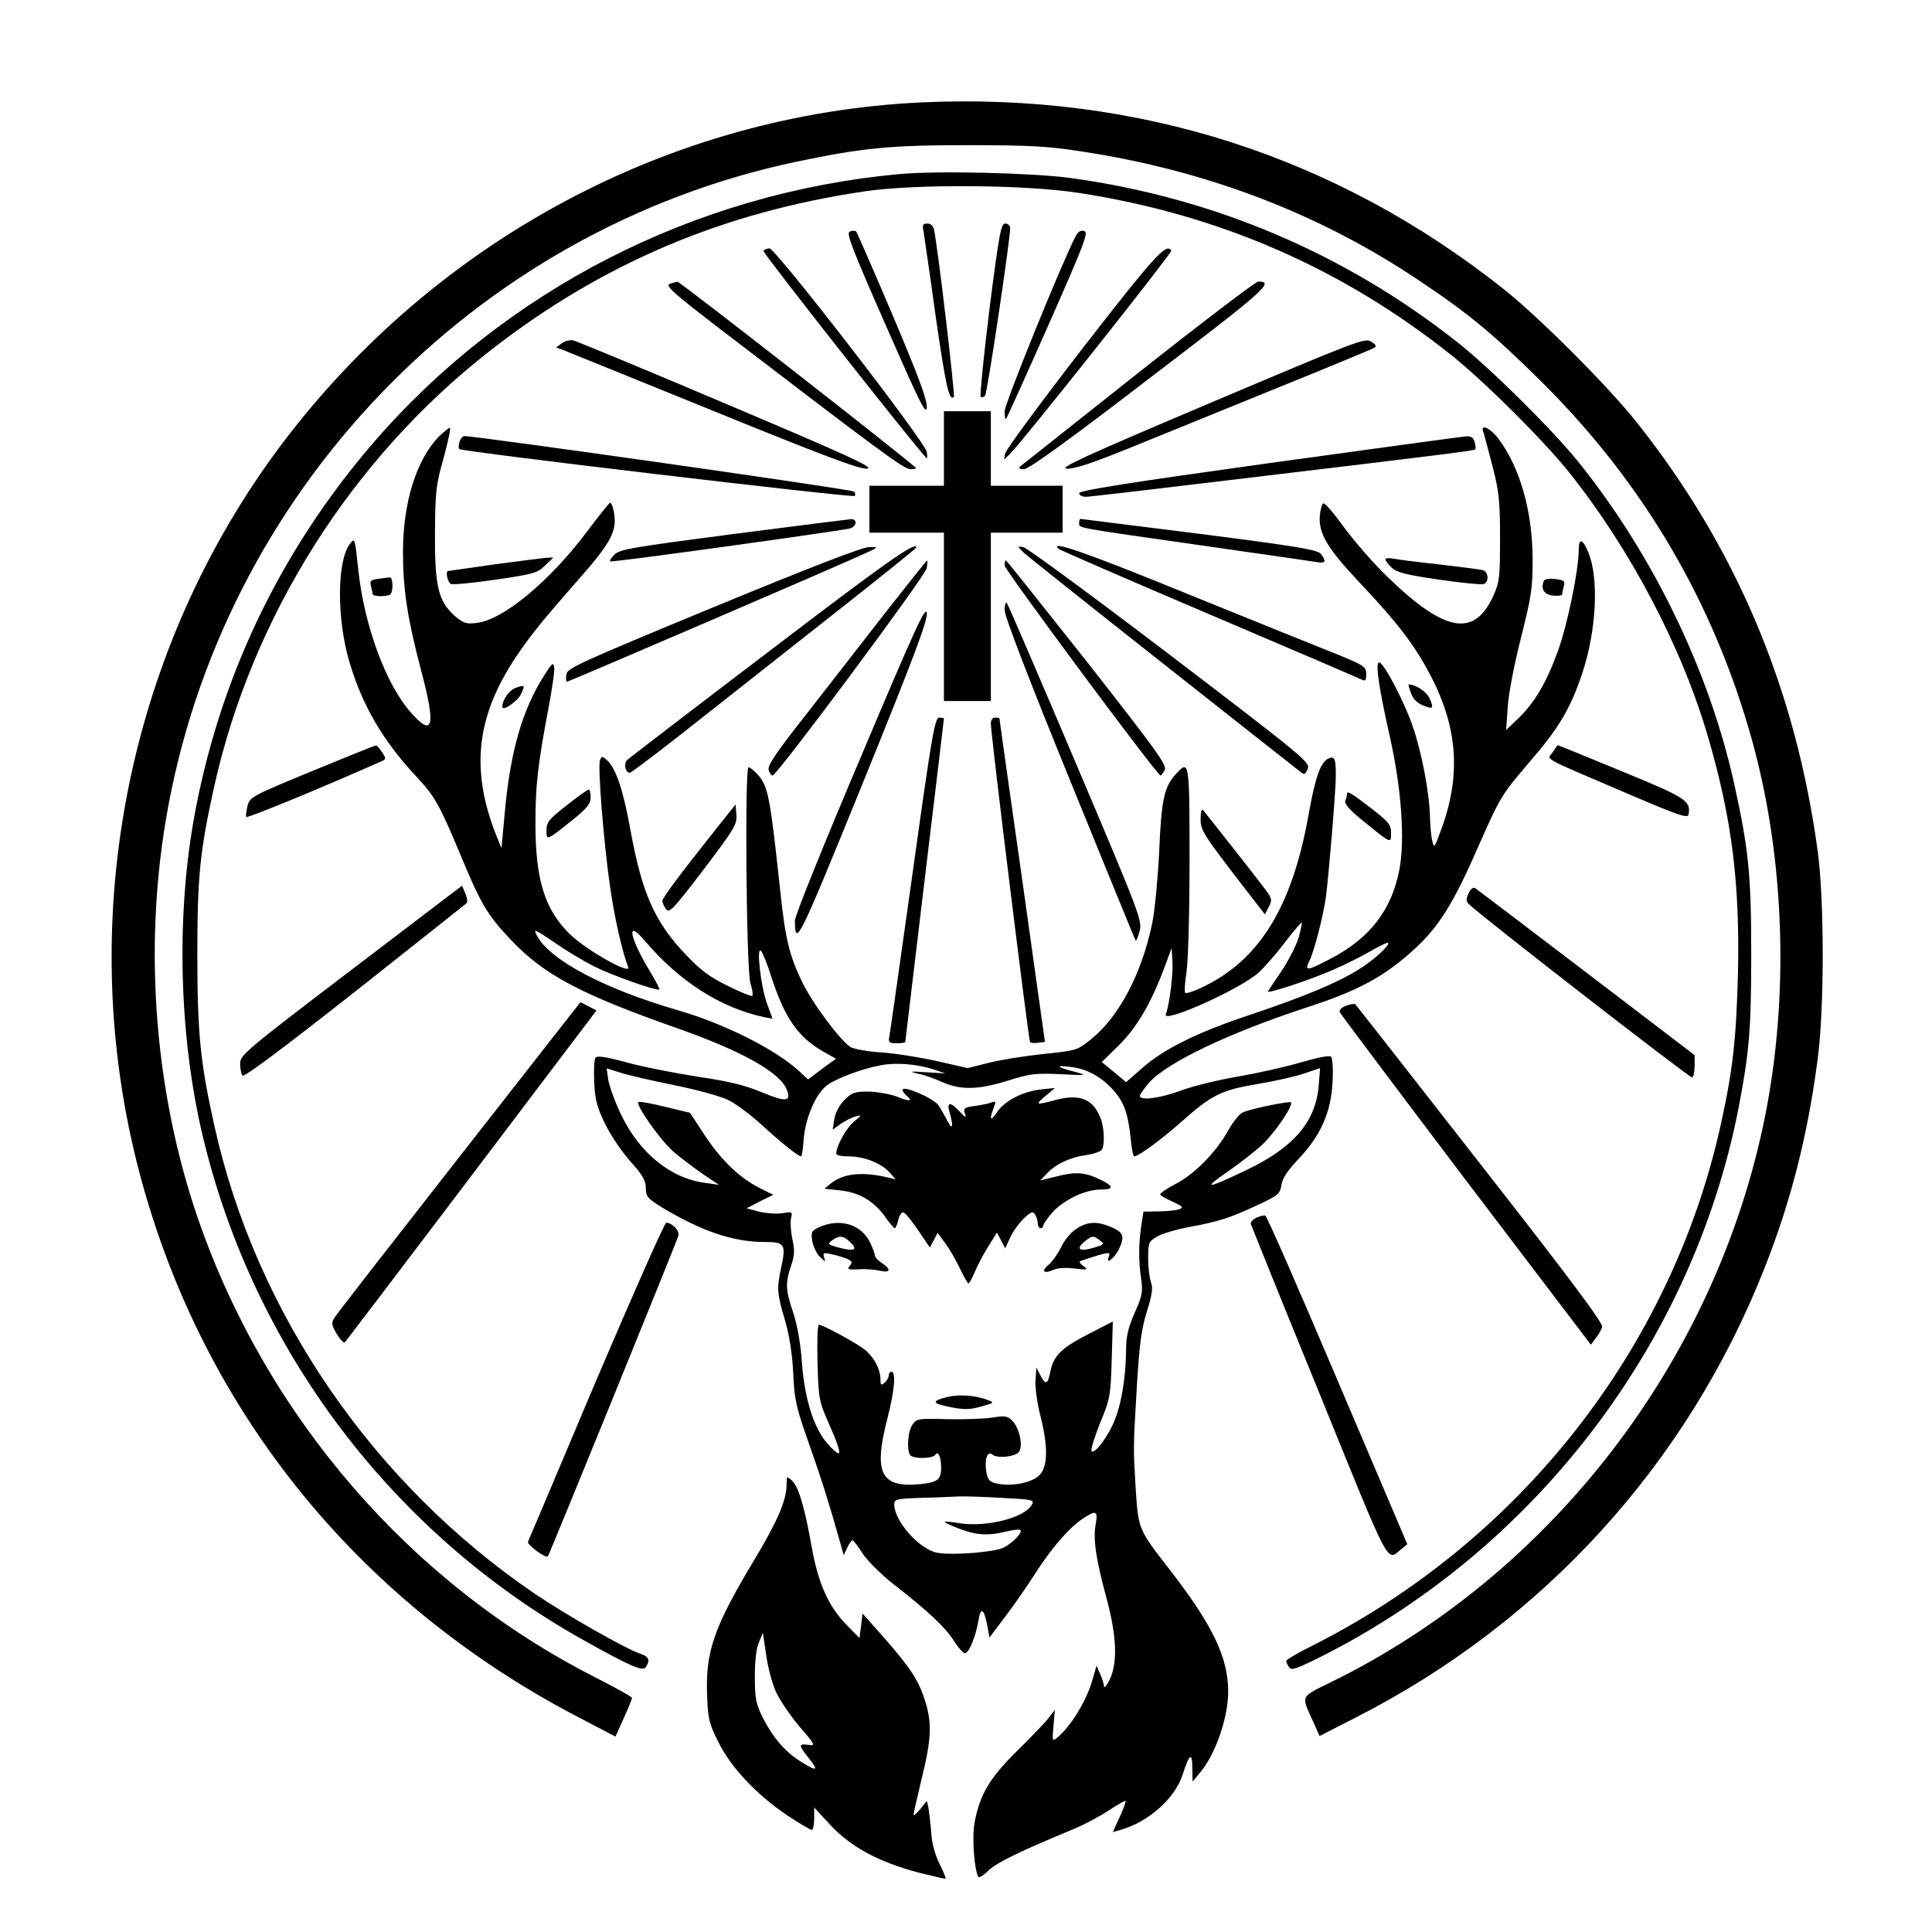 <?xml version="1.0" standalone="no"?>
<!DOCTYPE svg PUBLIC "-//W3C//DTD SVG 20010904//EN"
 "http://www.w3.org/TR/2001/REC-SVG-20010904/DTD/svg10.dtd">
<svg version="1.0" xmlns="http://www.w3.org/2000/svg"
 width="700pt" height="700pt" viewBox="0 0 700 700"
 preserveAspectRatio="xMidYMid meet">
<g transform="translate(0,700) scale(0.1,-0.1)"
fill="#000000" stroke="none">
<path d="M3338 6629 c-908 -43 -1759 -498 -2317 -1238 -555 -738 -750 -1706
-525 -2604 220 -874 788 -1587 1602 -2010 l132 -69 30 67 c17 37 30 70 30 73
0 4 -61 38 -136 76 -666 339 -1187 941 -1435 1656 -157 453 -199 970 -118
1450 199 1182 1114 2137 2284 2384 244 51 342 60 625 60 222 0 289 -4 410 -23
448 -68 856 -223 1215 -463 187 -124 279 -201 461 -382 366 -367 616 -797 753
-1292 117 -424 134 -920 46 -1359 -177 -883 -772 -1658 -1575 -2051 -110 -54
-106 -46 -63 -140 l24 -54 127 65 c682 346 1205 920 1485 1630 96 243 157 482
193 760 24 181 24 571 0 750 -80 589 -296 1102 -656 1555 -103 130 -353 380
-480 481 -609 484 -1328 714 -2112 678z"/>
<path d="M3255 6369 c-741 -69 -1425 -420 -1903 -974 -340 -395 -561 -860
-651 -1370 -63 -360 -51 -788 34 -1143 184 -772 688 -1439 1380 -1825 172 -96
214 -114 225 -97 17 26 11 38 -22 49 -55 19 -267 140 -378 215 -588 399 -1013
1019 -1163 1696 -51 228 -62 335 -62 620 0 284 9 374 61 610 137 616 498 1188
998 1578 404 316 843 503 1361 579 185 27 582 24 774 -6 507 -78 955 -273
1351 -589 117 -93 333 -308 424 -422 224 -280 411 -637 506 -965 85 -292 114
-526 107 -850 -6 -240 -19 -355 -63 -553 -180 -810 -728 -1507 -1482 -1886
-51 -25 -92 -50 -92 -54 0 -4 5 -14 10 -22 8 -13 23 -8 97 28 788 389 1365
1141 1532 1997 39 203 46 285 46 560 0 288 -10 380 -61 612 -90 409 -292 827
-560 1163 -94 118 -319 341 -441 438 -408 323 -886 526 -1404 597 -140 19
-488 27 -624 14z"/>
<path d="M3346 6163 c2 -16 23 -154 44 -308 37 -256 49 -310 66 -293 5 6 -58
544 -72 606 -3 14 -12 22 -24 22 -16 0 -19 -5 -14 -27z"/>
<path d="M3585 5880 c-21 -170 -35 -313 -32 -317 4 -4 11 -2 16 3 8 8 91 564
91 607 0 10 -8 17 -18 17 -15 0 -22 -35 -57 -310z"/>
<path d="M3079 6161 c-14 -5 7 -59 130 -339 123 -280 146 -328 149 -299 2 27
-28 108 -123 333 -70 165 -130 302 -133 305 -4 4 -14 4 -23 0z"/>
<path d="M3896 6142 c-54 -107 -256 -605 -256 -632 0 -18 2 -31 5 -28 3 3 72
156 154 341 131 297 146 336 129 340 -13 4 -23 -3 -32 -21z"/>
<path d="M2766 6091 c-4 -6 543 -701 591 -751 3 -3 3 7 1 22 -4 35 -547 737
-570 738 -9 0 -19 -4 -22 -9z"/>
<path d="M3924 5740 c-153 -198 -280 -370 -282 -383 l-4 -22 21 20 c46 45 589
730 585 737 -18 29 -59 -16 -320 -352z"/>
<path d="M2426 5971 c-16 -6 14 -33 170 -153 598 -458 679 -518 703 -518 13 0
22 2 19 5 -29 30 -855 675 -863 674 -5 0 -19 -4 -29 -8z"/>
<path d="M4124 5649 c-230 -182 -423 -335 -429 -340 -5 -5 0 -9 15 -9 17 0
164 106 458 332 421 321 450 347 391 348 -9 0 -205 -149 -435 -331z"/>
<path d="M4387 5541 c-463 -196 -551 -237 -522 -239 26 -2 88 18 233 77 108
44 347 141 531 216 183 74 340 139 348 144 12 6 10 11 -9 23 -22 15 -49 4
-581 -221z"/>
<path d="M2035 5756 l-20 -15 20 -7 c11 -4 256 -104 545 -221 405 -165 533
-213 561 -211 29 3 -56 42 -504 232 -297 126 -550 231 -561 233 -12 2 -30 -3
-41 -11z"/>
<path d="M3420 5375 l0 -135 -135 0 -135 0 0 -85 0 -85 135 0 135 0 0 -305 0
-305 85 0 85 0 0 305 0 305 130 0 130 0 0 85 0 85 -130 0 -130 0 0 135 0 135
-85 0 -85 0 0 -135z"/>
<path d="M1590 5418 c-81 -83 -130 -239 -130 -418 0 -134 16 -240 65 -426 55
-206 45 -248 -36 -156 -91 102 -170 317 -191 519 -12 112 -12 115 -29 94 -48
-59 -50 -268 -4 -426 46 -158 121 -287 241 -416 70 -75 84 -99 164 -290 72
-174 96 -214 178 -301 121 -129 252 -199 607 -324 233 -82 373 -160 396 -223
17 -43 -4 -45 -92 -8 -62 26 -122 40 -232 56 -81 13 -196 35 -254 51 -81 22
-110 26 -116 17 -4 -7 -6 -47 -4 -89 3 -64 10 -90 40 -151 20 -41 61 -102 92
-136 44 -49 55 -69 55 -96 0 -30 6 -37 59 -70 143 -86 258 -125 372 -125 72 0
78 -8 59 -94 -16 -77 -15 -90 14 -189 16 -54 26 -119 30 -190 4 -98 10 -124
56 -255 48 -135 75 -223 113 -357 l14 -50 13 28 c7 15 16 27 19 26 3 0 20 -21
36 -47 17 -26 66 -75 110 -110 131 -102 191 -159 221 -207 16 -25 34 -45 40
-45 15 0 39 60 49 118 8 51 20 45 32 -17 l8 -44 56 74 c31 41 78 108 104 149
60 95 124 170 173 204 53 36 61 34 52 -16 -10 -53 0 -124 39 -268 37 -137 41
-233 12 -295 -11 -22 -20 -33 -21 -25 0 8 -7 29 -14 45 l-13 30 -13 -45 c-21
-80 -81 -177 -132 -218 -15 -12 -16 -8 -11 45 l5 58 -23 -30 c-13 -17 -65 -71
-115 -120 -99 -98 -134 -157 -153 -259 -10 -53 -1 -171 14 -197 3 -3 20 7 38
25 31 29 114 69 300 146 44 18 104 50 135 71 31 20 58 36 60 34 2 -2 -7 -28
-21 -58 l-25 -55 28 8 c102 29 197 114 225 200 24 76 35 83 35 25 l1 -50 25
30 c57 66 104 200 104 296 0 123 -56 240 -209 438 -120 155 -116 146 -127 311
-8 139 -8 136 5 355 9 151 16 207 36 272 20 63 23 87 15 108 -5 14 -10 53 -10
86 0 56 2 60 31 78 18 11 72 27 121 36 103 19 145 32 249 81 71 33 77 39 82
71 4 25 23 53 62 94 79 83 118 169 123 277 3 46 0 88 -5 93 -6 6 -46 -2 -109
-20 -54 -16 -156 -39 -226 -51 -70 -12 -163 -34 -208 -51 -80 -29 -150 -38
-150 -19 0 5 16 27 34 48 67 74 293 181 571 272 188 61 282 112 393 214 87 81
139 164 230 373 79 178 83 184 182 300 107 123 150 195 193 324 51 153 61 343
22 437 -21 51 -35 54 -35 8 0 -70 -40 -266 -74 -361 -42 -117 -85 -190 -144
-247 l-45 -43 6 85 c3 49 24 155 48 250 37 146 42 178 42 280 0 174 -44 332
-122 438 -31 42 -70 59 -56 25 3 -10 18 -65 33 -123 23 -91 27 -125 27 -260 0
-142 -2 -159 -24 -208 -69 -153 -176 -134 -384 68 -51 49 -121 130 -157 179
-36 50 -69 89 -75 87 -5 -1 -11 -22 -13 -45 -5 -64 27 -118 148 -246 136 -144
198 -226 255 -336 99 -191 109 -366 33 -565 -21 -57 -22 -58 -29 -29 -4 17 -7
55 -8 86 -2 86 -30 235 -63 329 -31 90 -105 230 -121 230 -15 0 -1 -93 40
-275 41 -185 54 -371 33 -477 -28 -145 -106 -247 -248 -321 -85 -45 -97 -47
-78 -9 17 33 51 165 60 232 11 85 36 385 36 441 0 63 -5 72 -30 59 -26 -14
-46 -72 -69 -203 -60 -336 -180 -529 -389 -626 -29 -14 -55 -22 -58 -18 -3 3
-1 37 5 76 6 40 11 213 11 405 0 359 -1 364 -48 313 -44 -47 -54 -93 -62 -282
-5 -99 -16 -216 -25 -259 -38 -183 -119 -337 -219 -419 -53 -43 -53 -43 -176
-56 -67 -7 -156 -21 -198 -32 l-76 -19 -114 26 c-63 14 -153 28 -201 31 -47 3
-96 12 -109 19 -38 24 -140 161 -176 237 -47 97 -61 157 -80 338 -36 335 -43
372 -82 414 -13 14 -27 25 -32 25 -14 0 -8 -738 7 -783 7 -22 10 -41 7 -45 -3
-3 -44 13 -89 36 -66 32 -99 57 -153 114 -113 119 -158 222 -200 452 -26 144
-52 222 -85 252 -17 15 -19 15 -25 0 -9 -22 13 -294 36 -456 17 -119 44 -236
66 -294 12 -31 -151 61 -211 119 -91 89 -125 197 -125 402 0 135 9 215 46 410
14 73 24 142 22 155 -3 20 -8 16 -36 -29 -79 -123 -123 -275 -143 -497 l-12
-129 -20 49 c-93 237 -71 430 74 646 52 77 92 127 231 285 114 130 135 171
122 239 -3 19 -10 34 -14 32 -4 -2 -41 -48 -83 -104 -135 -180 -305 -321 -400
-331 -38 -5 -48 -1 -80 26 -59 53 -72 107 -71 301 1 151 4 174 32 273 16 59
26 107 22 107 -4 0 -22 -15 -40 -32z m3115 -1816 c-9 -28 -36 -82 -61 -119
-25 -37 -48 -71 -50 -75 -7 -11 155 42 238 79 44 19 105 50 136 68 31 18 59
31 61 29 9 -8 -55 -66 -110 -99 -78 -48 -197 -97 -387 -161 -194 -64 -316
-125 -395 -195 l-57 -50 -44 37 -44 36 63 62 c65 64 118 156 166 286 l24 65 3
-50 c3 -46 -11 -155 -24 -190 -14 -36 270 91 336 151 21 19 65 69 96 110 31
41 59 73 60 71 2 -2 -3 -27 -11 -55z m-2555 -102 c64 -33 231 -92 239 -85 2 2
-13 30 -32 62 -75 124 -90 195 -24 118 128 -151 275 -245 434 -280 l32 -6 -21
58 c-22 62 -38 206 -21 188 6 -5 23 -48 38 -95 48 -148 96 -217 186 -269 l48
-27 -51 -37 -50 -38 -37 34 c-86 77 -269 169 -436 217 -268 78 -464 182 -510
271 -14 25 -8 23 63 -25 42 -30 106 -68 142 -86z m1230 -374 l45 -15 -70 4
c-58 4 -63 3 -30 -5 22 -4 62 -18 90 -31 66 -29 130 -28 238 6 80 25 99 27
190 23 92 -5 98 -4 57 7 -70 18 -80 26 -27 20 62 -6 115 -34 160 -84 40 -44
54 -85 64 -178 3 -35 9 -63 12 -63 16 0 101 63 171 125 110 98 144 115 274
137 61 10 137 27 170 38 l59 20 -5 -63 c-11 -131 -89 -223 -259 -305 -148 -71
-167 -73 -69 -6 47 33 106 79 131 104 45 46 106 136 96 146 -5 5 -140 -22
-173 -36 -12 -4 -36 -34 -54 -66 -45 -81 -125 -161 -193 -195 -32 -17 -56 -33
-53 -38 3 -4 24 -16 47 -26 34 -16 38 -20 23 -26 -11 -4 -44 -8 -75 -8 l-56
-1 -8 -52 c-10 -67 -10 -129 0 -194 6 -44 4 -59 -24 -121 -24 -55 -31 -86 -31
-135 -1 -93 -15 -186 -39 -248 -22 -59 -74 -130 -86 -118 -4 4 10 49 30 100
37 89 39 99 43 232 l4 138 -91 -47 c-97 -50 -125 -78 -136 -138 -9 -44 -17
-46 -36 -9 l-14 27 -3 -46 c-2 -26 6 -83 17 -127 29 -112 28 -186 -3 -217 -27
-27 -96 -41 -151 -31 -29 6 -35 12 -41 41 -8 45 3 80 21 65 19 -16 86 -8 98
11 14 22 0 86 -25 111 -18 18 -27 19 -72 12 -28 -5 -101 -7 -163 -6 -106 3
-112 2 -127 -20 -18 -25 -22 -103 -5 -113 19 -12 80 -9 88 4 10 16 21 -8 21
-47 0 -42 -13 -53 -73 -59 -146 -15 -173 38 -122 237 26 99 32 170 15 170 -5
0 -10 -6 -10 -14 0 -7 -7 -19 -15 -26 -13 -11 -15 -8 -15 14 0 33 -21 74 -52
102 -24 22 -156 94 -171 94 -5 0 -7 -62 -5 -137 4 -136 5 -139 45 -230 23 -51
38 -95 33 -98 -5 -3 -25 14 -44 37 -49 57 -82 164 -91 298 -5 67 -17 130 -31
174 -28 82 -29 107 -8 169 13 38 14 56 5 97 -6 28 -8 62 -5 76 6 24 5 24 -33
18 -21 -3 -59 0 -83 6 l-45 12 48 25 49 24 -49 24 c-74 38 -137 98 -198 189
l-55 84 -91 22 c-49 12 -93 20 -96 17 -10 -11 78 -136 125 -178 25 -22 73 -58
106 -81 l61 -41 -49 7 c-126 16 -239 108 -306 248 -22 46 -42 102 -46 125 l-6
42 48 -15 c27 -9 114 -29 193 -45 80 -16 168 -40 196 -53 27 -12 84 -54 125
-92 70 -64 132 -114 143 -114 2 0 7 29 9 64 7 79 45 165 86 195 36 25 126 59
192 71 55 11 130 5 190 -14z m248 -1553 c114 -6 120 -7 111 -24 -25 -48 -163
-83 -262 -68 -28 5 -52 7 -54 5 -2 -2 22 -13 53 -25 63 -24 105 -26 170 -10
25 6 48 9 51 5 9 -8 -26 -45 -60 -63 -33 -17 -187 -29 -241 -19 -65 12 -156
115 -156 175 0 19 8 21 98 24 53 1 113 4 133 5 20 1 90 -1 157 -5z"/>
<path d="M3270 3051 c0 -5 7 -14 15 -21 25 -21 10 -22 -36 -3 -24 9 -70 17
-101 18 -51 0 -61 -3 -88 -30 -19 -19 -33 -46 -37 -69 l-6 -39 29 21 c16 11
40 23 54 27 24 6 23 5 -6 -19 -28 -23 -64 -88 -64 -116 0 -6 21 -10 48 -10 54
0 118 -26 147 -60 l20 -23 -25 6 c-95 23 -165 16 -211 -22 l-22 -18 57 -6 c69
-7 124 -40 164 -97 15 -22 30 -39 34 -40 3 0 9 14 13 31 4 16 12 28 18 26 7
-1 31 -31 54 -65 l42 -62 14 26 14 27 29 -39 c16 -22 40 -64 53 -92 14 -29 27
-52 30 -52 3 0 14 20 24 44 10 24 32 65 49 92 l30 48 15 -28 15 -29 18 39 c10
22 32 52 49 69 27 25 33 27 41 15 5 -8 10 -23 10 -32 0 -10 5 -18 10 -18 6 0
10 4 10 10 0 5 15 26 32 46 41 46 119 84 176 84 52 0 48 14 -12 41 -49 22 -84
24 -154 5 l-53 -13 23 24 c32 35 85 60 143 68 28 4 53 13 57 19 12 18 9 84 -6
119 -28 66 -74 84 -160 62 -75 -20 -77 -19 -38 14 l34 29 -49 -5 c-66 -7 -133
-41 -160 -82 -24 -36 -30 -30 -13 14 9 24 8 26 -7 21 -9 -4 -37 -10 -60 -13
-39 -5 -43 -8 -37 -27 6 -18 3 -17 -19 7 -35 37 -48 35 -36 -5 15 -54 10 -66
-11 -24 -11 21 -25 45 -31 53 -23 27 -129 72 -129 54z"/>
<path d="M2971 2555 c-31 -14 -33 -17 -28 -52 4 -20 16 -46 28 -57 20 -19 21
-19 15 -2 -5 16 -2 18 21 13 16 -3 41 -10 57 -16 24 -10 26 -14 15 -27 -11
-13 -7 -15 32 -13 24 2 59 -1 77 -5 39 -9 42 5 7 28 -14 9 -25 21 -25 27 0 6
-8 27 -17 46 -31 66 -107 90 -182 58z m111 -57 c27 -27 13 -33 -44 -18 -40 11
-41 13 -23 26 26 19 41 18 67 -8z"/>
<path d="M3899 2547 c-19 -12 -44 -42 -55 -67 -12 -24 -32 -52 -44 -62 -29
-23 -19 -35 16 -19 16 7 45 9 77 5 48 -6 51 -5 32 9 -16 13 -17 16 -5 20 100
33 105 33 97 13 -12 -31 22 -4 38 30 21 45 15 60 -31 79 -51 21 -85 19 -125
-8z m86 -41 c18 -13 17 -15 -23 -27 -50 -15 -66 -5 -33 22 28 23 32 23 56 5z"/>
<path d="M3435 1939 c-62 -15 -60 -24 7 -37 51 -10 72 -10 113 2 47 13 49 14
25 23 -42 17 -103 22 -145 12z"/>
<path d="M1665 5399 c-4 -11 -4 -23 -1 -26 10 -10 1425 -177 1433 -170 3 4 2
11 -3 16 -7 8 -1367 201 -1411 201 -6 0 -15 -9 -18 -21z"/>
<path d="M4598 5322 c-510 -71 -688 -99 -688 -109 0 -7 11 -13 24 -13 13 0
268 30 567 66 769 92 839 101 844 106 2 2 2 14 -2 26 -4 16 -12 22 -32 21 -14
-1 -335 -45 -713 -97z"/>
<path d="M2656 5065 c-359 -47 -411 -55 -429 -74 -12 -11 -19 -23 -16 -25 4
-5 809 107 867 119 26 6 30 35 5 34 -10 -1 -202 -25 -427 -54z"/>
<path d="M3910 5105 c0 -19 -20 -15 435 -80 215 -31 405 -58 423 -61 35 -7 39
1 18 29 -12 15 -82 27 -441 73 -235 29 -429 54 -431 54 -2 0 -4 -7 -4 -15z"/>
<path d="M2585 4800 c-493 -204 -530 -221 -533 -244 -2 -15 -1 -26 2 -26 7 0
985 421 1076 463 55 25 55 25 20 25 -23 1 -218 -75 -565 -218z"/>
<path d="M2785 4639 c-275 -209 -506 -386 -513 -393 -13 -13 -7 -46 10 -46 5
0 125 91 266 203 141 111 373 294 515 406 141 111 257 205 257 207 0 25 -109
-52 -535 -377z"/>
<path d="M3710 4997 c14 -13 239 -192 500 -398 261 -206 484 -382 496 -391 20
-17 22 -16 32 6 10 23 -10 40 -499 413 -280 213 -519 389 -532 391 -22 3 -22
3 3 -21z"/>
<path d="M3836 5011 c5 -4 250 -111 544 -236 294 -125 543 -232 553 -237 14
-7 17 -4 17 20 0 27 -6 31 -127 80 -71 28 -311 125 -535 216 -351 143 -490
192 -452 157z"/>
<path d="M1790 4955 c-91 -13 -166 -24 -167 -24 -10 -3 0 -43 11 -47 8 -3 81
4 163 16 137 20 150 24 178 51 l30 29 -25 -1 c-14 -1 -99 -12 -190 -24z"/>
<path d="M5020 4973 c0 -5 10 -19 23 -30 17 -17 53 -26 170 -43 82 -12 155
-19 163 -16 20 8 17 44 -3 50 -10 3 -81 12 -158 21 -77 8 -152 18 -167 21 -16
3 -28 2 -28 -3z"/>
<path d="M3210 4783 c-80 -103 -209 -269 -288 -370 -111 -141 -142 -187 -137
-203 3 -11 10 -20 14 -20 16 0 555 725 559 752 2 16 3 28 1 27 -2 0 -69 -84
-149 -186z"/>
<path d="M3640 4951 c0 -16 553 -761 565 -761 2 0 9 9 15 20 9 17 -27 67 -280
390 -161 203 -293 370 -296 370 -2 0 -4 -8 -4 -19z"/>
<path d="M1372 4903 c-29 -4 -33 -7 -28 -26 3 -12 6 -25 6 -29 0 -9 42 -11 62
-3 14 6 13 67 -1 63 -3 0 -21 -3 -39 -5z"/>
<path d="M5593 4894 c-11 -29 2 -49 35 -52 17 -2 32 0 32 5 0 4 3 18 6 29 5
19 1 22 -31 26 -24 3 -39 0 -42 -8z"/>
<path d="M3640 4789 c0 -22 85 -243 236 -614 130 -319 237 -582 239 -583 2 -2
8 13 14 34 10 38 3 57 -231 609 -133 313 -245 574 -250 580 -4 5 -8 -6 -8 -26z"/>
<path d="M3118 4255 c-133 -313 -238 -574 -238 -590 1 -101 13 -75 247 500
185 456 233 584 231 613 -3 31 -40 -49 -240 -523z"/>
<path d="M1869 4508 c-24 -8 -49 -44 -49 -69 0 -18 56 20 68 47 15 32 14 34
-19 22z"/>
<path d="M5112 4489 c7 -20 22 -36 42 -44 38 -16 42 -13 26 24 -10 24 -50 51
-76 51 -2 0 2 -14 8 -31z"/>
<path d="M3306 3833 c-44 -311 -81 -577 -84 -590 -4 -20 0 -23 27 -23 17 0 31
2 31 5 0 2 32 266 70 586 39 320 70 584 70 586 0 1 -8 3 -17 3 -16 0 -27 -64
-97 -567z"/>
<path d="M3590 4378 c1 -48 137 -1148 142 -1154 4 -3 17 -4 30 -2 l24 3 -82
585 c-46 322 -83 586 -83 588 -1 1 -8 2 -16 2 -9 0 -15 -9 -15 -22z"/>
<path d="M1130 4206 c-217 -90 -224 -93 -233 -125 -4 -18 -7 -36 -5 -41 2 -6
268 103 486 200 22 9 22 11 6 35 -9 14 -19 25 -23 24 -3 0 -107 -42 -231 -93z"/>
<path d="M5626 4275 c-20 -30 -55 -11 279 -154 178 -76 210 -87 213 -72 8 50
-7 60 -243 157 -126 52 -229 94 -231 94 -1 0 -9 -11 -18 -25z"/>
<path d="M2053 4082 c-64 -50 -73 -61 -73 -90 0 -39 -1 -39 93 36 55 44 67 60
67 83 0 16 -3 29 -7 28 -5 0 -41 -26 -80 -57z"/>
<path d="M4880 4121 c0 -5 -3 -16 -6 -24 -3 -10 19 -35 68 -74 100 -81 98 -80
98 -41 0 30 -8 40 -74 91 -76 58 -86 64 -86 48z"/>
<path d="M2609 4015 c-144 -181 -209 -268 -209 -279 0 -7 6 -20 13 -30 12 -16
25 -2 136 143 112 148 122 164 119 199 l-3 37 -56 -70z"/>
<path d="M4350 4033 c0 -42 8 -55 168 -262 l65 -84 14 27 c13 25 12 30 -13 64
-36 48 -214 274 -225 287 -5 5 -9 -8 -9 -32z"/>
<path d="M1272 3485 c-381 -290 -402 -308 -402 -338 0 -18 4 -37 8 -44 5 -8
140 93 407 303 220 174 403 319 406 322 4 4 1 20 -5 35 l-12 28 -402 -306z"/>
<path d="M5321 3763 c-10 -21 -9 -29 1 -39 50 -48 803 -632 809 -628 5 3 9 22
9 43 l0 38 -392 299 c-215 164 -397 302 -403 306 -8 5 -17 -3 -24 -19z"/>
<path d="M1664 2808 c-241 -308 -445 -570 -452 -582 -12 -19 -11 -26 8 -59 13
-21 26 -35 30 -30 6 6 731 963 887 1170 l24 32 -29 15 -29 15 -439 -561z"/>
<path d="M4877 3356 c-16 -6 -25 -15 -23 -23 3 -7 209 -281 457 -609 l453
-596 18 24 c10 12 20 31 23 40 5 13 -122 182 -441 590 -246 315 -450 576 -453
579 -3 3 -19 1 -34 -5z"/>
<path d="M4552 2588 c-13 -6 -22 -17 -20 -23 2 -6 113 -282 248 -612 262 -645
243 -610 297 -566 l22 18 -253 594 c-139 327 -256 596 -262 597 -5 1 -19 -2
-32 -8z"/>
<path d="M2160 1998 c-133 -315 -244 -578 -247 -584 -4 -11 64 -61 72 -53 5 5
467 1140 473 1162 5 18 -22 46 -44 47 -6 0 -120 -258 -254 -572z"/>
<path d="M2850 1623 c0 -58 -31 -131 -116 -273 -148 -246 -178 -334 -172 -491
3 -87 7 -104 41 -171 45 -92 139 -191 250 -266 43 -28 83 -52 88 -52 5 0 9 18
9 40 l0 41 61 -66 c74 -78 174 -132 318 -170 52 -13 96 -23 97 -22 2 2 -8 26
-22 54 -16 32 -28 75 -30 115 -3 35 -8 74 -10 88 l-6 25 -24 -30 c-13 -16 -24
-25 -24 -20 0 6 14 66 30 133 35 143 37 198 12 279 -24 75 -51 117 -148 228
l-79 89 -5 -44 -6 -45 -46 47 c-66 67 -104 151 -128 288 -25 141 -47 214 -71
236 -18 16 -19 16 -19 -13z m-38 -754 c14 -30 52 -86 85 -125 58 -67 59 -70
31 -66 -36 5 -35 -1 3 -49 37 -46 29 -49 -32 -10 -56 35 -101 89 -137 161 -23
47 -27 68 -27 145 0 57 5 103 15 125 l14 34 12 -80 c6 -45 22 -105 36 -135z"/>
</g>
</svg>
